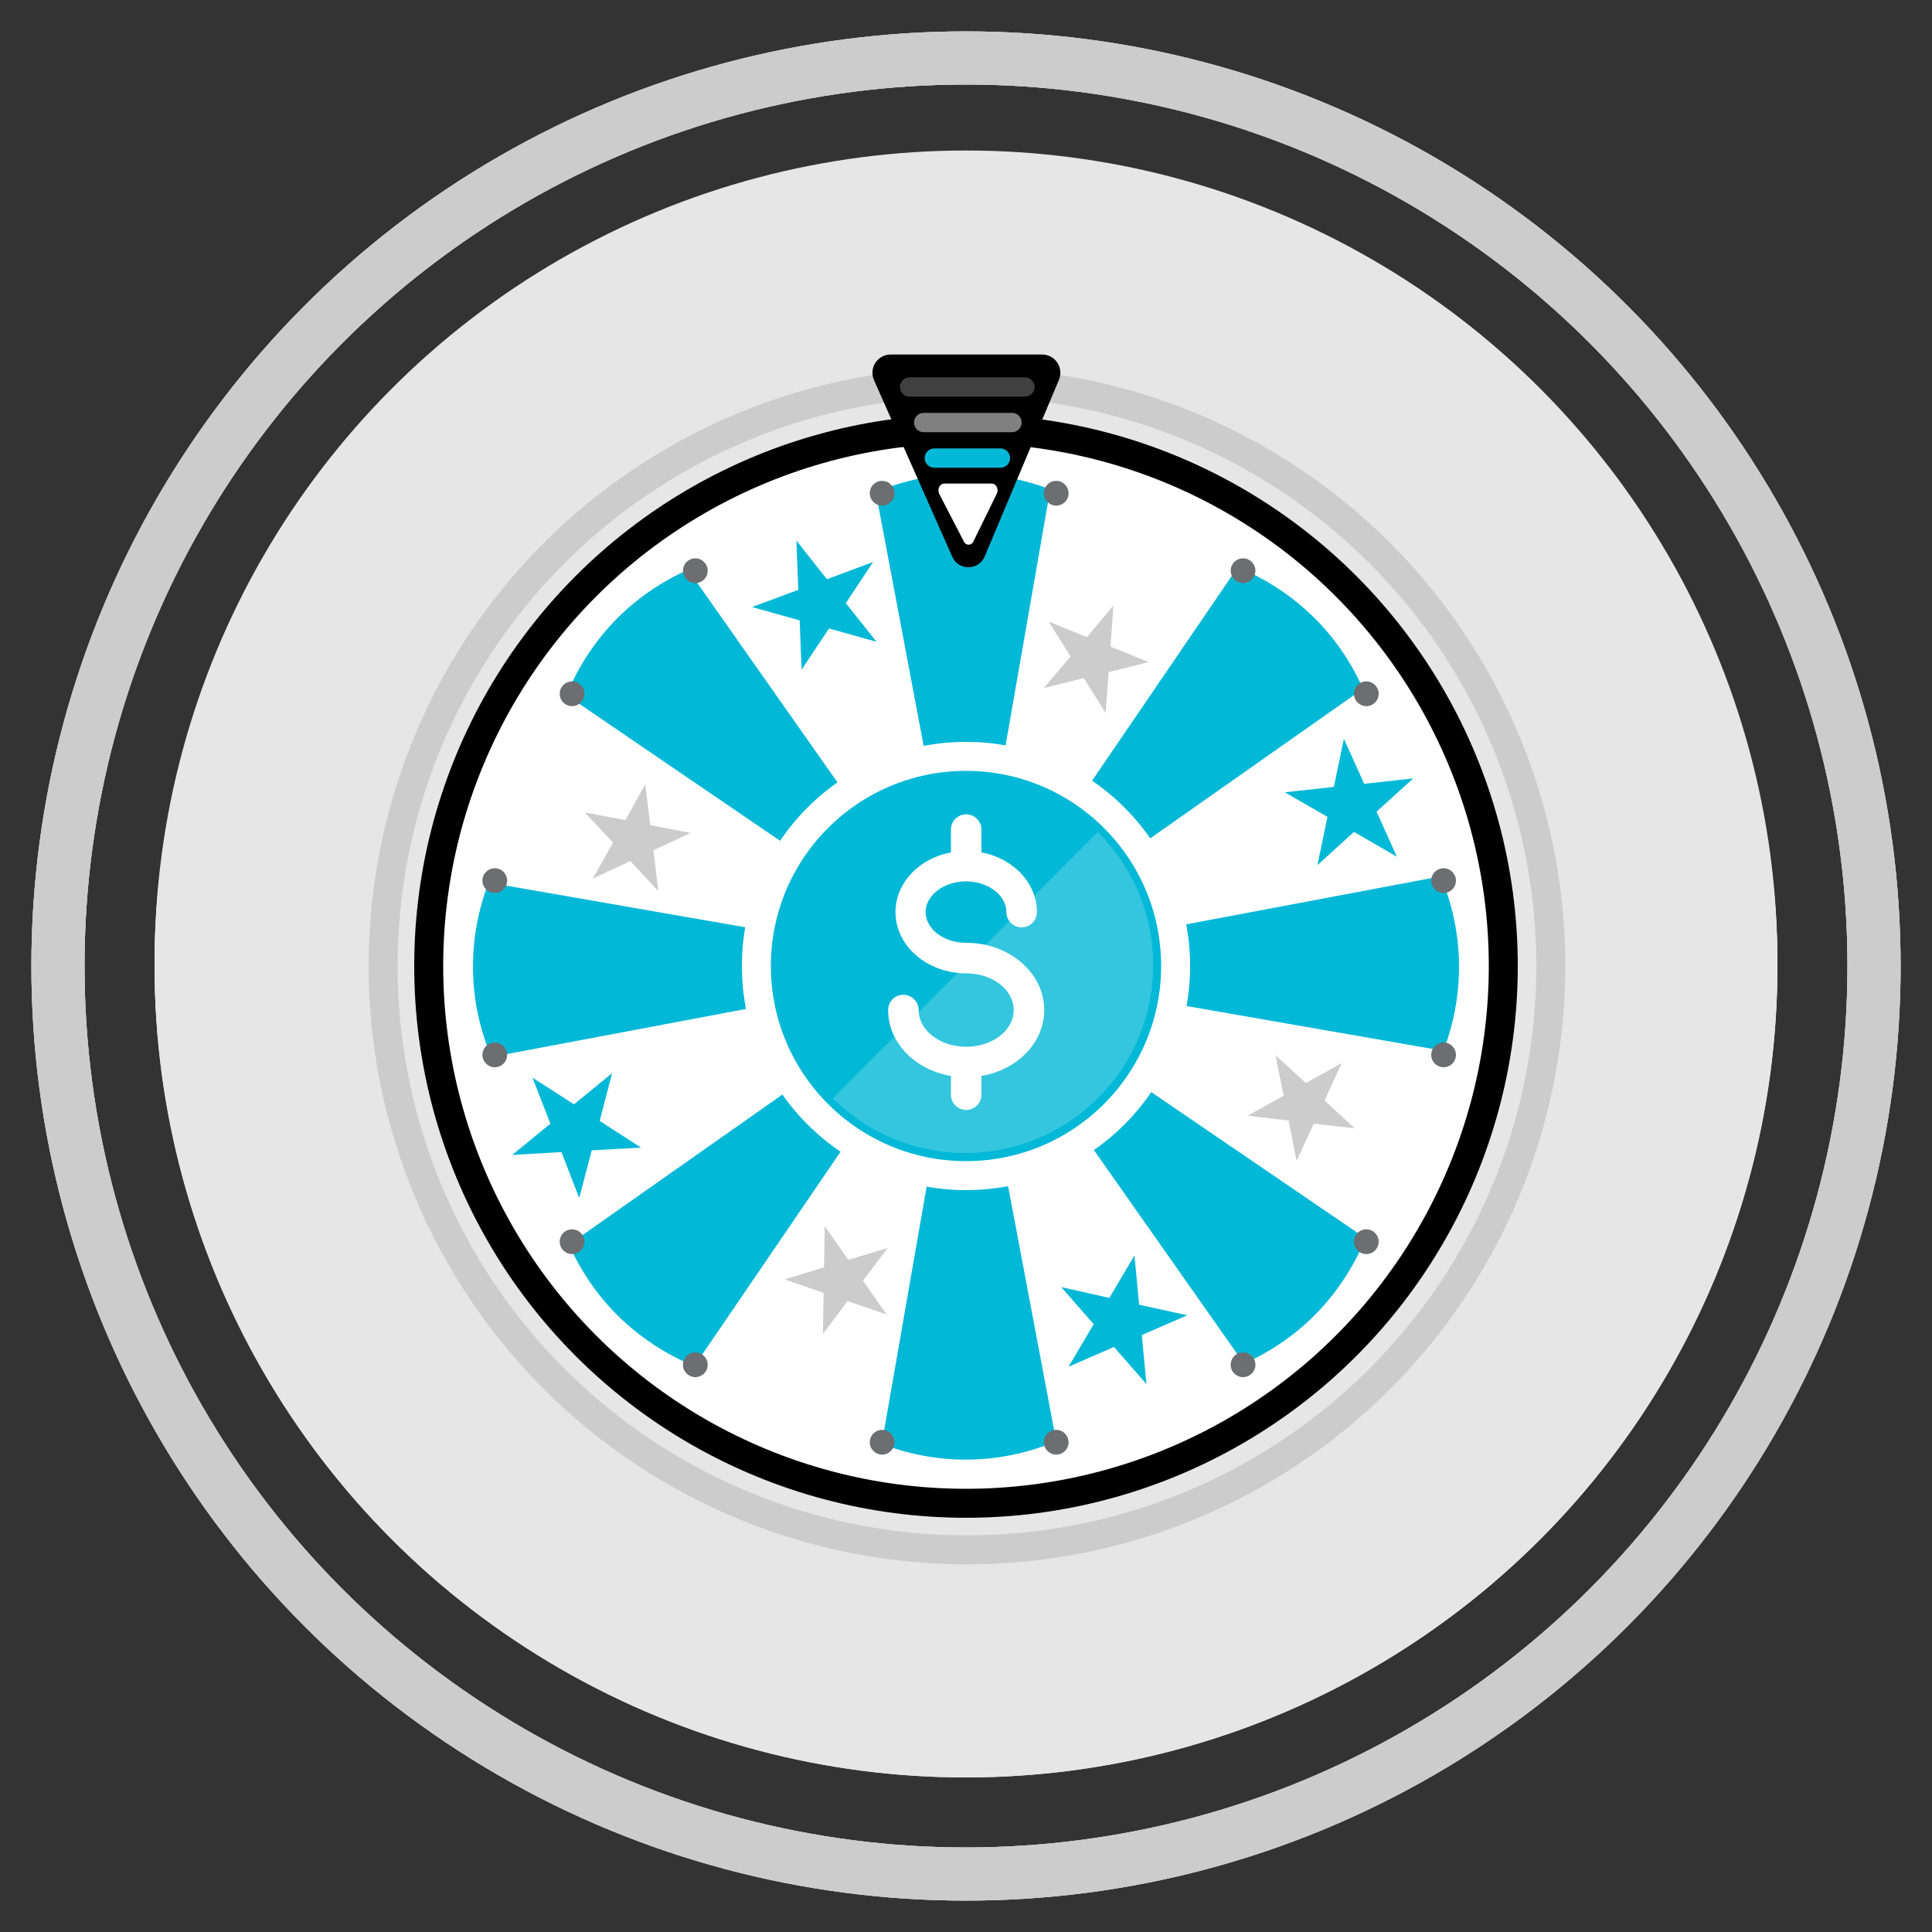 <?xml version="1.0" encoding="UTF-8"?><svg id="Artwork" xmlns="http://www.w3.org/2000/svg" viewBox="0 0 100 100"><rect x="0" y="0" width="100" height="100" fill="#333333" stroke="none"/><defs><style>.cls-1{stroke:#01b8d7;}.cls-1,.cls-2,.cls-3,.cls-4,.cls-5{fill:none;}.cls-1,.cls-3,.cls-4{stroke-linecap:round;stroke-linejoin:round;}.cls-2{stroke-width:1.5px;}.cls-2,.cls-6,.cls-7,.cls-5{stroke-miterlimit:10;}.cls-2,.cls-5{stroke:#ccc;}.cls-3{opacity:.5;}.cls-3,.cls-6,.cls-4{stroke:#fff;}.cls-8,.cls-6{fill:#01b8d7;}.cls-9{fill:#e6e6e6;}.cls-10,.cls-11,.cls-7{fill:#fff;}.cls-12{fill:#ccc;}.cls-13{fill:#6d6e71;}.cls-11{opacity:.2;}.cls-6,.cls-7{stroke-width:1.5px;}.cls-7{stroke:#000;}.cls-4{opacity:.25;}.cls-5{stroke-width:2.75px;}</style></defs><circle class="cls-5" cx="50" cy="50" r="47"/><circle class="cls-9" cx="50" cy="49.79" r="42"/><circle class="cls-5" cx="50" cy="50" r="47"/><circle class="cls-9" cx="50" cy="50" r="42"/><circle class="cls-5" cx="50" cy="50" r="47"/><circle class="cls-9" cx="50" cy="50" r="42"/><circle class="cls-7" cx="50" cy="50" r="27.81"/><circle class="cls-2" cx="50.05" cy="50" r="30.22"/><g><g><path class="cls-8" d="M54.67,74.6c-1.49,.62-3.06,.95-4.68,.95-1.5,0-2.96-.28-4.35-.81l4.35-24.95,4.68,24.81Z"/><path class="cls-8" d="M45.33,25.47c1.49-.62,3.06-.95,4.68-.95,1.5,0,2.96,.28,4.35,.81l-4.35,24.95-4.68-24.81Z"/></g><g><path class="cls-8" d="M25.43,54.71c-.62-1.49-.95-3.06-.95-4.68,0-1.5,.28-2.96,.81-4.35l24.95,4.35-24.81,4.68Z"/><path class="cls-8" d="M74.57,45.36c.62,1.49,.95,3.06,.95,4.68,0,1.5-.28,2.96-.81,4.35l-24.95-4.35,24.81-4.68Z"/></g></g><g><g><path class="cls-8" d="M35.93,70.71c-1.49-.62-2.83-1.5-3.98-2.64-1.06-1.06-1.89-2.29-2.5-3.65l20.71-14.56-14.23,20.86Z"/><path class="cls-8" d="M64.07,29.36c1.49,.62,2.83,1.5,3.98,2.64,1.06,1.06,1.89,2.29,2.5,3.65l-20.71,14.56,14.23-20.86Z"/></g><g><path class="cls-8" d="M29.32,35.97c.62-1.49,1.5-2.83,2.64-3.98,1.06-1.06,2.29-1.89,3.65-2.5l14.56,20.71-20.86-14.23Z"/><path class="cls-8" d="M70.68,64.1c-.62,1.49-1.5,2.83-2.64,3.98-1.06,1.06-2.29,1.89-3.65,2.5l-14.56-20.71,20.86,14.23Z"/></g></g><circle class="cls-6" cx="50" cy="50" r="10.85"/><path class="cls-11" d="M56.82,43.06c3.81,3.79,3.83,9.94,.04,13.75-3.79,3.81-9.94,3.83-13.75,.04l13.71-13.79Z"/><g><polygon class="cls-8" points="54.93 66.62 57.42 67.18 58.72 64.98 58.96 67.53 61.45 68.08 59.1 69.1 59.34 71.64 57.66 69.72 55.31 70.74 56.61 68.54 54.93 66.62"/><polygon class="cls-8" points="38.93 31.42 41.32 30.53 41.22 27.98 42.8 29.98 45.19 29.09 43.78 31.22 45.37 33.22 42.91 32.53 41.49 34.66 41.39 32.11 38.93 31.42"/><polygon class="cls-8" points="27.56 55.78 29.71 57.16 31.68 55.55 31.04 58.02 33.18 59.4 30.63 59.54 29.98 62.01 29.06 59.63 26.51 59.78 28.49 58.16 27.56 55.78"/><polygon class="cls-8" points="66.5 41.01 69.04 40.73 69.56 38.24 70.61 40.57 73.15 40.29 71.25 42.01 72.3 44.34 70.08 43.06 68.19 44.78 68.71 42.28 66.5 41.01"/></g><polygon class="cls-12" points="42.69 63.47 43.91 65.21 45.95 64.59 44.67 66.29 45.89 68.04 43.87 67.34 42.59 69.05 42.63 66.92 40.61 66.22 42.65 65.6 42.69 63.47"/><polygon class="cls-12" points="57.63 31.34 57.48 33.47 59.45 34.27 57.38 34.79 57.23 36.91 56.1 35.1 54.03 35.61 55.41 33.98 54.28 32.17 56.26 32.98 57.63 31.34"/><polygon class="cls-12" points="30.27 42.05 32.37 42.45 33.4 40.59 33.66 42.71 35.75 43.11 33.82 44.01 34.08 46.13 32.63 44.57 30.69 45.47 31.73 43.61 30.27 42.05"/><polygon class="cls-12" points="66.02 54.62 67.59 56.06 69.45 55.02 68.56 56.96 70.12 58.4 68 58.16 67.11 60.09 66.7 58 64.58 57.75 66.44 56.71 66.02 54.62"/><path class="cls-10" d="M50,48.8c-1.15,0-2.09-.72-2.09-1.59s.94-1.59,2.09-1.59,2.09,.72,2.09,1.59c0,.43,.35,.79,.79,.79s.79-.35,.79-.79c0-1.5-1.21-2.78-2.87-3.09v-1.18c0-.43-.35-.79-.79-.79s-.79,.35-.79,.79v1.18c-1.66,.31-2.87,1.59-2.87,3.09,0,1.75,1.64,3.17,3.66,3.17,1.36,0,2.46,.85,2.46,1.9s-1.1,1.9-2.46,1.9-2.46-.85-2.46-1.9c0-.43-.35-.79-.79-.79s-.79,.35-.79,.79c0,1.68,1.37,3.09,3.25,3.41v.97c0,.43,.35,.79,.79,.79s.79-.35,.79-.79v-.97c1.87-.32,3.25-1.73,3.25-3.41,0-1.92-1.81-3.48-4.03-3.48Z"/><path d="M45.24,19.68l4.05,9.14c.32,.73,1.37,.72,1.68-.02l3.84-9.14c.26-.62-.19-1.31-.87-1.31h-7.84c-.68,0-1.14,.7-.86,1.32Z"/><path class="cls-10" d="M48.59,25.52l1.28,2.47c.1,.27,.43,.27,.53,0l1.21-2.47c.08-.23-.06-.49-.27-.49h-2.47c-.21,0-.36,.26-.27,.49Z"/><g><g><circle class="cls-13" cx="45.66" cy="74.65" r=".64"/><circle class="cls-13" cx="54.67" cy="74.65" r=".64"/></g><g><circle class="cls-13" cx="45.66" cy="25.53" r=".64"/><circle class="cls-13" cx="54.67" cy="25.53" r=".64"/></g></g><g><g><circle class="cls-13" cx="29.61" cy="64.27" r=".64"/><circle class="cls-13" cx="35.99" cy="70.64" r=".64"/></g><g><circle class="cls-13" cx="64.34" cy="29.54" r=".64"/><circle class="cls-13" cx="70.72" cy="35.91" r=".64"/></g></g><g><g><circle class="cls-13" cx="25.61" cy="45.58" r=".64"/><circle class="cls-13" cx="25.61" cy="54.6" r=".64"/></g><g><circle class="cls-13" cx="74.72" cy="45.58" r=".64"/><circle class="cls-13" cx="74.72" cy="54.6" r=".64"/></g></g><g><g><circle class="cls-13" cx="35.99" cy="29.54" r=".64"/><circle class="cls-13" cx="29.61" cy="35.91" r=".64"/></g><g><circle class="cls-13" cx="70.72" cy="64.27" r=".64"/><circle class="cls-13" cx="64.34" cy="70.64" r=".64"/></g></g><line class="cls-3" x1="47.81" y1="21.87" x2="52.38" y2="21.87"/><line class="cls-1" x1="48.36" y1="23.71" x2="51.78" y2="23.71"/><line class="cls-4" x1="47.08" y1="20.03" x2="53.05" y2="20.03"/></svg>